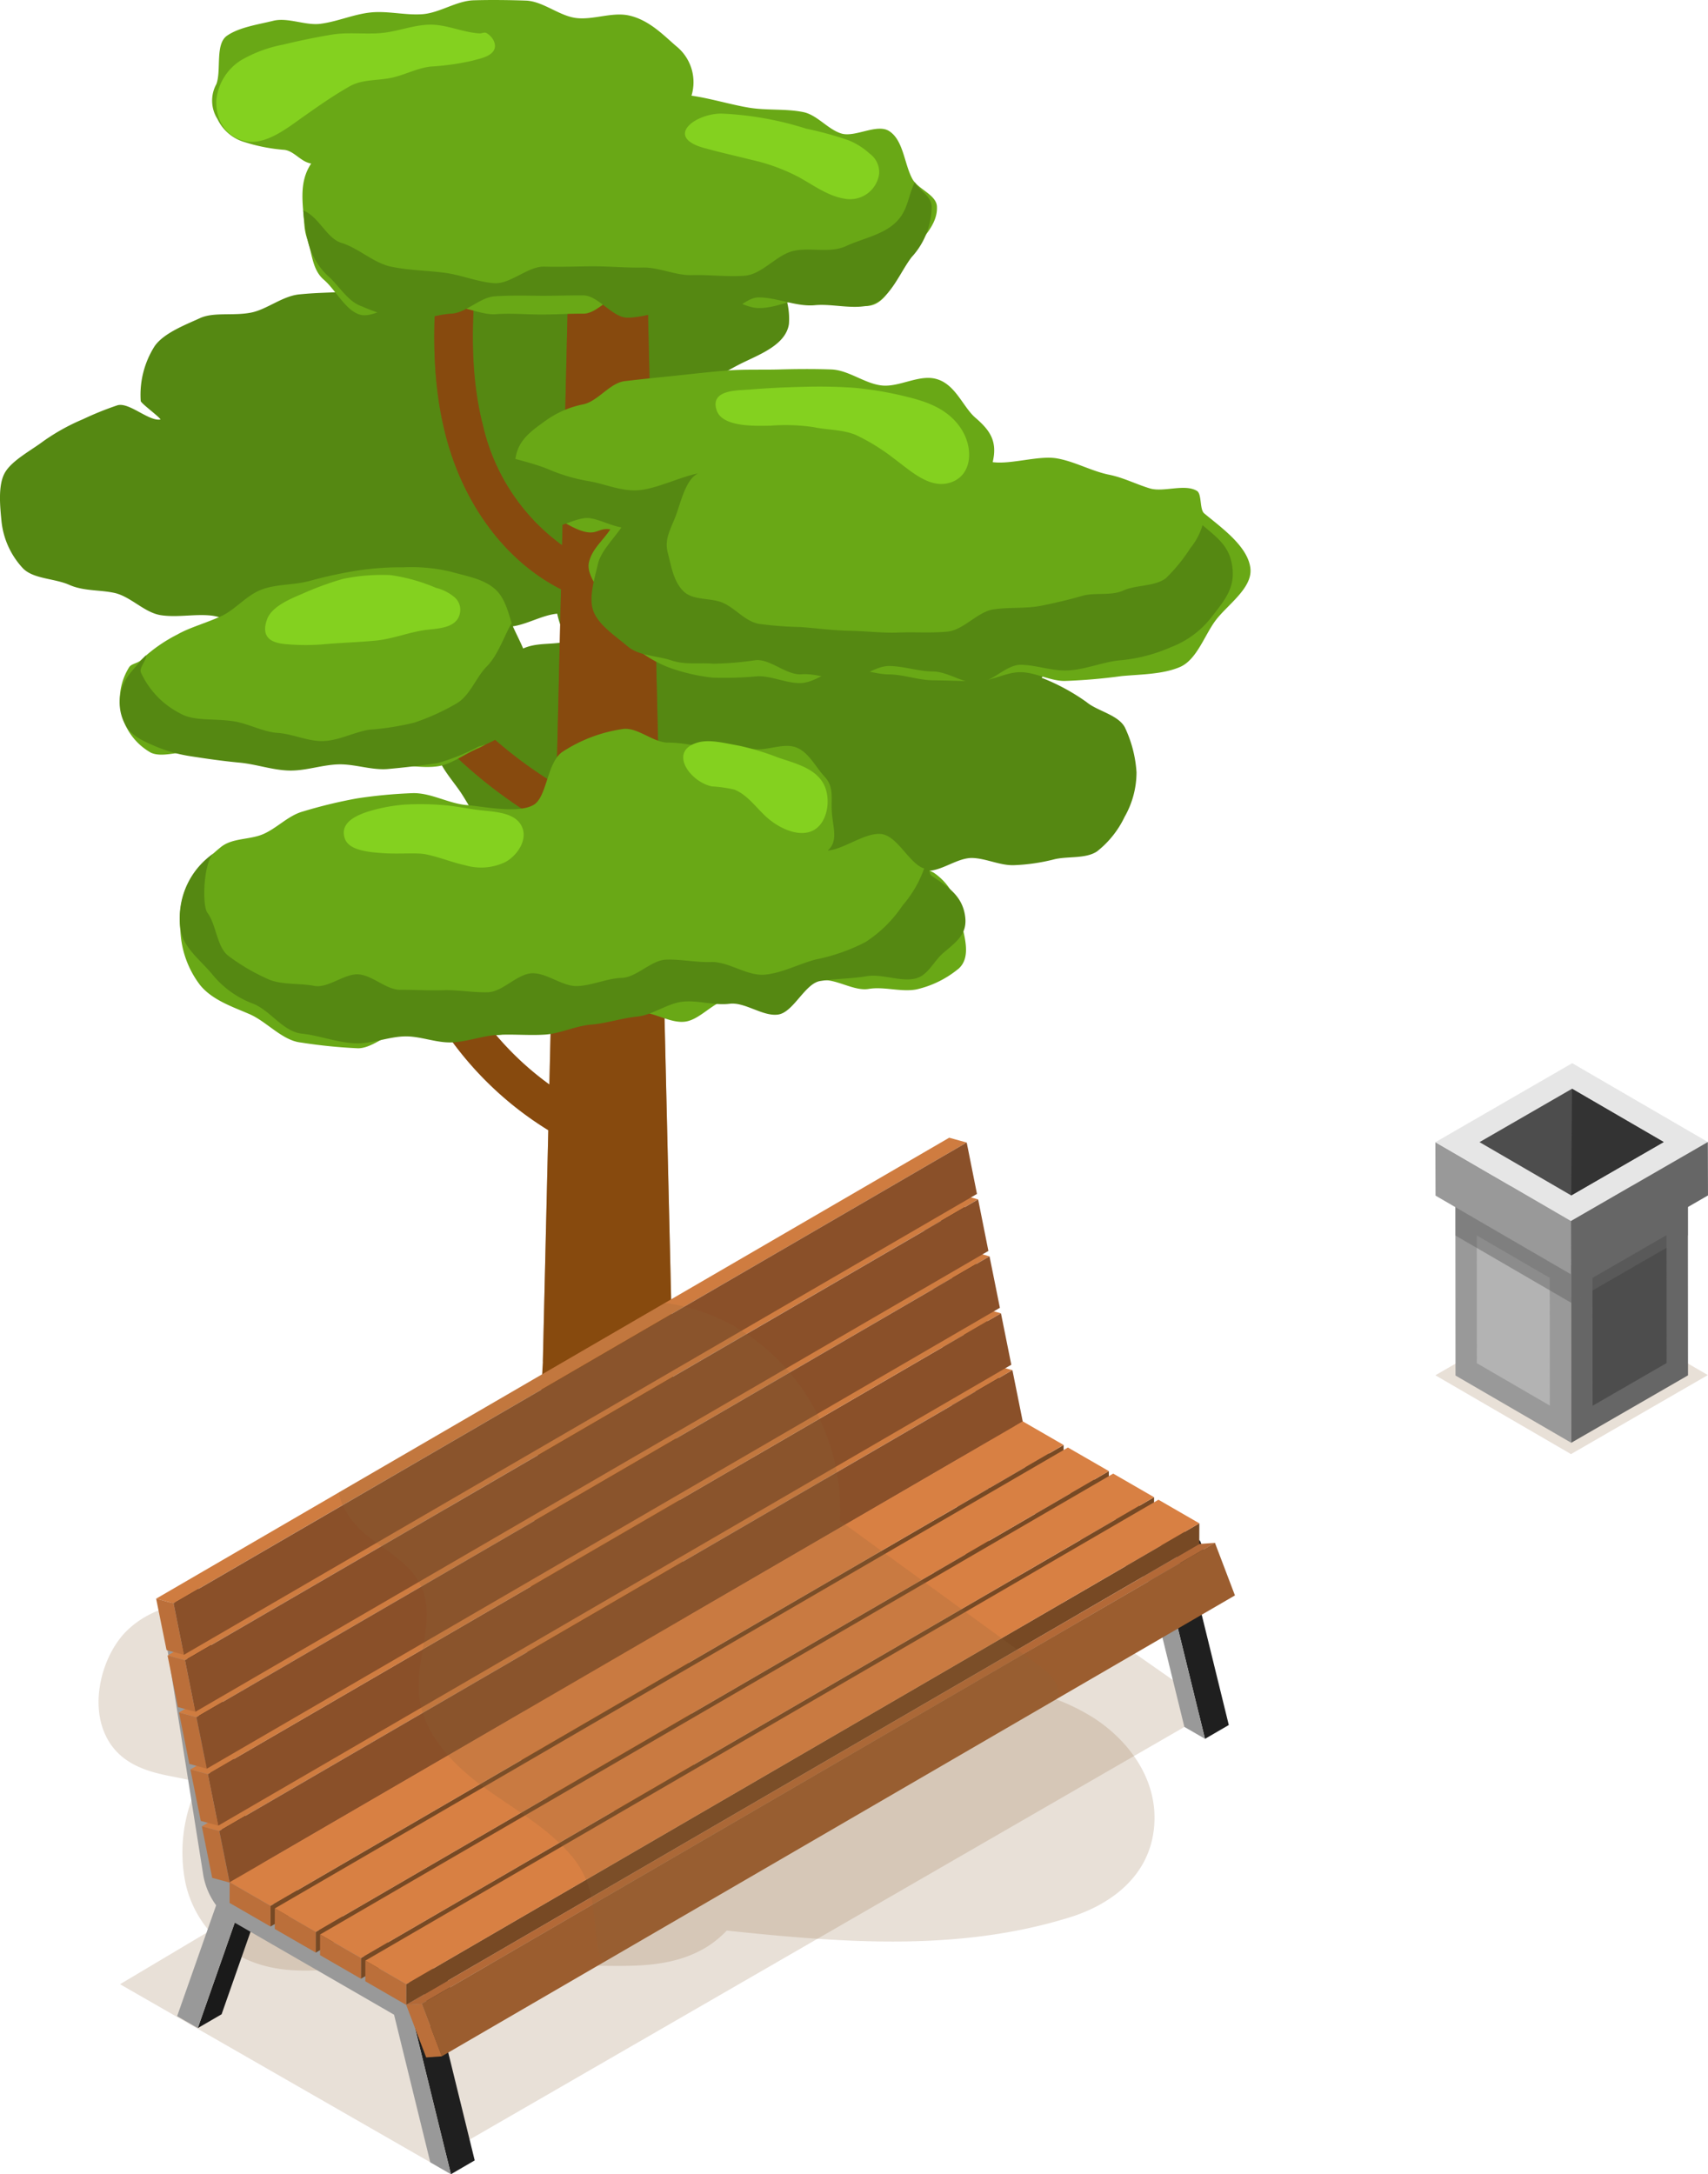 <svg id="Group_17377" data-name="Group 17377" xmlns="http://www.w3.org/2000/svg" xmlns:xlink="http://www.w3.org/1999/xlink" width="166.396" height="211.812" viewBox="0 0 166.396 211.812">
  <defs>
    <clipPath id="clip-path">
      <rect id="Rectangle_96" data-name="Rectangle 96" width="166.396" height="211.812" fill="none"/>
    </clipPath>
    <clipPath id="clip-path-3">
      <rect id="Rectangle_85" data-name="Rectangle 85" width="102.866" height="50.23" fill="none"/>
    </clipPath>
    <clipPath id="clip-path-4">
      <rect id="Rectangle_86" data-name="Rectangle 86" width="27.608" height="118.621" fill="none"/>
    </clipPath>
    <clipPath id="clip-path-5">
      <rect id="Rectangle_87" data-name="Rectangle 87" width="106.001" height="63.964" fill="none"/>
    </clipPath>
    <clipPath id="clip-path-6">
      <path id="Path_2984" data-name="Path 2984" d="M56.159,508.744l-2.317,1.347a.953.953,0,0,1,.433-.125l2.318-1.347a.956.956,0,0,0-.434.124" transform="translate(-53.842 -508.62)" fill="none"/>
    </clipPath>
    <clipPath id="clip-path-8">
      <path id="Path_2992" data-name="Path 2992" d="M137.163,640.563c.327.859.181,1.547-.236,1.79l2.318-1.347c.417-.243.562-.931.236-1.79Z" transform="translate(-136.927 -639.216)" fill="none"/>
    </clipPath>
    <clipPath id="clip-path-10">
      <path id="Path_3005" data-name="Path 3005" d="M297.524,369.392l-2.318,1.347a.953.953,0,0,1,.434-.124l2.318-1.347a.953.953,0,0,0-.434.124" transform="translate(-295.206 -369.268)" fill="none"/>
    </clipPath>
    <clipPath id="clip-path-12">
      <path id="Path_3013" data-name="Path 3013" d="M378.528,501.211c.327.86.181,1.547-.236,1.79l2.318-1.347c.418-.242.563-.93.236-1.79Z" transform="translate(-378.292 -499.864)" fill="none"/>
    </clipPath>
    <clipPath id="clip-path-14">
      <rect id="Rectangle_92" data-name="Rectangle 92" width="26.545" height="15.375" fill="none"/>
    </clipPath>
    <clipPath id="clip-path-15">
      <rect id="Rectangle_93" data-name="Rectangle 93" width="22.657" height="11.386" fill="none"/>
    </clipPath>
    <clipPath id="clip-path-16">
      <rect id="Rectangle_94" data-name="Rectangle 94" width="70.092" height="64.252" fill="none"/>
    </clipPath>
  </defs>
  <g id="Group_254" data-name="Group 254" clip-path="url(#clip-path)">
    <g id="Group_228" data-name="Group 228">
      <g id="Group_227" data-name="Group 227" clip-path="url(#clip-path)">
        <path id="Path_2955" data-name="Path 2955" d="M202.824,176.375a20.162,20.162,0,0,0-4.36-2.357c.928-1.112,2.688-2.534,2.786-3.8.095-1.218-.757-2.313-1.866-3.506-.986-1.06-2.042-2.413-3.436-2.807-1.329-.376-2.955.518-4.319.3a35.784,35.784,0,0,0-4.048-.673c-1.688-.08-3.284-.63-4.927-.27-.816-1.141-2.4-1.141-3.555-1.952s-1.644-2.907-2.942-3.429c-1.388-.558-3.321-.295-5.049-.683a37.533,37.533,0,0,0-4.891-.877c-1.671-.148-3.458-1.184-5.057-1.062a19.5,19.5,0,0,0-5.019,1.435,9.038,9.038,0,0,0-4.37,3.572c-.832,1.467-.737,3.685-.709,5.425a9.318,9.318,0,0,0,1.249,4.77c-1.474.376-2.811.1-4.188.637-1.416.548-2.361,2.184-3.645,2.922-1.16.667-2.613,1.193-3.424,2.258a8.244,8.244,0,0,0-1.607,3.88c-.2,1.836,1.236,3.329,2.3,4.842,1.03,1.471,1.819,3.464,3.434,4.249a18.666,18.666,0,0,0,5.374,1.539c1.795.261,3.74-.994,5.55-.916,1.486.064,2.971.166,4.457.229s2.937.954,4.423,1.018,3-.512,4.486-.448,2.975.057,4.462.12,2.956.5,4.442.569,2.9,1.794,4.387,1.858,3-.456,4.483-.393,3.034-1.311,4.52-1.248c1.338.058,2.655.74,3.994.7a18.686,18.686,0,0,0,3.949-.573c1.294-.317,3.053-.028,4.159-.771a9.448,9.448,0,0,0,2.686-3.366,8.771,8.771,0,0,0,1.158-4.341,11.969,11.969,0,0,0-1.14-4.384c-.666-1.226-2.692-1.579-3.742-2.465" transform="translate(-96.99 -107.992)" fill="#558812"/>
        <path id="Path_2956" data-name="Path 2956" d="M71.3,64.216c-1.388-.75-3.249-.714-4.72-1.277a38.363,38.363,0,0,0-4.593-1.252,39.129,39.129,0,0,0-4.672-.823c-1.565-.186-3.162-1.3-4.738-1.3a41.342,41.342,0,0,0-4.831.524c-1.245.155-2.711,1.5-4.4,1.924-1.472.367-2.7,1.416-4.078,2.066-1.49.7-3.694.455-4.584,1.583A5.164,5.164,0,0,0,33.3,69.874c-1.565.09-2.466.075-4.129.237s-3.161,1.472-4.715,1.777c-1.729.34-3.63-.079-4.977.54-1.412.648-3.521,1.45-4.411,2.724A8.832,8.832,0,0,0,13.71,80.5c.035.241,1.862,1.571,1.925,1.8-1.134.207-3.055-1.717-4.2-1.381a30.333,30.333,0,0,0-3.353,1.355,20.182,20.182,0,0,0-3.89,2.164c-1.175.882-2.968,1.822-3.68,2.985-.748,1.222-.5,3.435-.353,4.915a7.894,7.894,0,0,0,2.094,4.48c1.026,1.028,3.051.953,4.5,1.594,1.4.622,2.966.469,4.4.785,1.581.349,2.907,1.914,4.5,2.164s3.274-.127,4.88.036,3.145,1.346,4.759,1.433,3.276-1.241,4.893-1.217,3.213.3,4.83.268,3.251.652,4.866.583,3.157-1.414,4.769-1.512,3.348,1.654,4.958,1.539,3.158-1.159,4.766-1.281c1.333-.1,2.707-.083,4.027-.3s3.132.494,4.363-.043a12.269,12.269,0,0,0,3.374-2.928,8.846,8.846,0,0,0,2.176-3.973c.2-1.312-.773-2.949-1.333-4.153a10.177,10.177,0,0,0-2.391-3.33c-.367-.313-.2.343-.6.078.984-.719.724-2.207,1.146-3.367.519-1.426.951-2.929.337-4.331.623-.063.853.306,1.473.237,1.972-.22,3.656-1.483,5.443-2.345s4.17-1.791,4.469-3.752a6.788,6.788,0,0,0-1.722-5.06A16.271,16.271,0,0,0,71.3,64.216" transform="translate(0 -41.434)" fill="#558812"/>
        <g id="Group_220" data-name="Group 220" transform="translate(9.602 141.748)" opacity="0.2" style="mix-blend-mode: multiply;isolation: isolate">
          <g id="Group_219" data-name="Group 219">
            <g id="Group_218" data-name="Group 218" clip-path="url(#clip-path-3)">
              <path id="Path_2957" data-name="Path 2957" d="M128.206,491.145a19.521,19.521,0,0,0-5.454-2.28c.051-.26.121-.507.149-.782a9.339,9.339,0,0,0-3.882-8.482c-3.068-1.978-7.787-2.478-11.733-2.8.9-7.7-7.315-10.085-11.159-10.755a23.775,23.775,0,0,0-18.6,4.794c-.3.225-.594.47-.887.733a43.253,43.253,0,0,0-8.443-.81c-10.576,0-19.264,3.533-20.264,8.052-2.021.275-4.039.593-6.046.926-2.647.439-5.413.953-7.6,3.1s-3.527,6.482-2.236,9.759c1.229,3.121,4.1,3.934,6.619,4.417.871.167,1.773.358,2.69.556a15.093,15.093,0,0,0-1.34,9.862,10.794,10.794,0,0,0,5.778,7.336c4.955,2.331,10.5.433,15.626.489l19.459.212c3.34.036,6.79.043,9.859-1.806a9.955,9.955,0,0,0,2-1.629c11.17,1.17,22.486,2.1,33.407-1.286,3.647-1.129,7.88-3.8,8.245-9.018.341-4.869-2.99-8.637-6.183-10.59m-46.455-.884c-2.149-.538-4.3-1.038-6.467-1.457.046-.269.038-.511.062-.768a31.925,31.925,0,0,0,6.369-1.686l.459.066a9.818,9.818,0,0,0-.423,3.846" transform="translate(-31.546 -465.709)" fill="#8c6239"/>
            </g>
          </g>
        </g>
        <path id="Path_2958" data-name="Path 2958" d="M152.358,172.419,149.626,56.131a1.837,1.837,0,0,0-1.064-1.455,5.7,5.7,0,0,0-5.147,0,1.825,1.825,0,0,0-1.055,1.455c-.009,0-.822,34.59-.822,34.59a19.908,19.908,0,0,1-7.7-11.634c-1.524-5.9-1.028-12.335-.267-18.4l-3.728-.468c-.808,6.441-1.325,13.3.357,19.812,1.764,6.833,5.912,12.291,11.233,14.984l-.447,19.03a43.126,43.126,0,0,1-13.141-12.383l-3.1,2.123a47,47,0,0,0,16.14,14.571l-.585,24.9a29.284,29.284,0,0,1-11.088-16.024l-3.636.949a33.187,33.187,0,0,0,14.62,19.53l-.529,22.536-2.093,38.9c-.027,1.264.791,2.528,2.464,3.5a13.175,13.175,0,0,0,11.894,0c1.673-.973,2.492-2.237,2.455-3.5.009,0-2.033-36.73-2.033-36.73" transform="translate(-86.78 -37.607)" fill="#874a0e"/>
        <g id="Group_223" data-name="Group 223" transform="translate(37.97 16.455)" opacity="0.5" style="mix-blend-mode: multiply;isolation: isolate">
          <g id="Group_222" data-name="Group 222" transform="translate(0)">
            <g id="Group_221" data-name="Group 221" clip-path="url(#clip-path-4)">
              <path id="Path_2959" data-name="Path 2959" d="M148.561,54.675a5.7,5.7,0,0,0-5.147,0,1.824,1.824,0,0,0-1.055,1.455c-.009,0-.821,34.59-.821,34.59a19.907,19.907,0,0,1-7.7-11.634c-1.524-5.9-1.028-12.335-.267-18.4l-3.728-.468c-.808,6.441-1.325,13.3.357,19.812,1.764,6.833,5.912,12.291,11.233,14.984l-.447,19.03a43.129,43.129,0,0,1-13.141-12.383l-3.1,2.123a46.994,46.994,0,0,0,16.14,14.571l-.585,24.9a29.286,29.286,0,0,1-11.089-16.024l-3.636.948a33.185,33.185,0,0,0,14.62,19.53l-.53,22.536a19.918,19.918,0,0,0,12.687,2.176L149.625,56.13a1.837,1.837,0,0,0-1.064-1.455" transform="translate(-124.749 -54.061)" fill="#874a0e"/>
            </g>
          </g>
        </g>
        <path id="Path_2960" data-name="Path 2960" d="M133.412,256.679a9.848,9.848,0,0,1-4.055,1.974c-1.489.277-3.145-.3-4.638-.05s-3.233-1.062-4.73-.829-2.984.383-4.484.594-2.9,1.053-4.4,1.242-2.811,2.02-4.316,2.188-3.158-1.07-4.666-.925-3.02.14-4.529.263-3.033-.11-4.544-.009-2.919,1.887-4.432,1.966-3.088-1.249-4.6-1.192-3,.752-4.516.787-3.012,1.684-4.526,1.7a50.749,50.749,0,0,1-5.574-.562c-1.813-.19-3.328-2.039-5.006-2.765s-3.636-1.375-4.818-2.833a9.366,9.366,0,0,1-1.915-5.306,8.194,8.194,0,0,1,.683-4.455,14.363,14.363,0,0,1,3.193-3.629c1.154-.985,2.877-.727,4.236-1.337s2.409-1.8,3.849-2.191a47.018,47.018,0,0,1,5.247-1.267,47.507,47.507,0,0,1,5.382-.51c1.808-.061,3.517,1.019,5.322,1.163,1.616.132,4.918.846,6.459,0,1.372-.733,1.322-4.288,2.937-5.246a14.472,14.472,0,0,1,5.891-2.179c1.409-.113,2.887,1.337,4.3,1.335s2.748.356,4.157.463,2.785-.051,4.182.162c1.31.2,2.9-.625,4.142-.156s1.876,1.892,2.81,2.892c.909.982.578,2.1.676,3.461.1,1.429.645,2.807-.412,3.7,1.545-.121,3.552-1.708,5.116-1.625,1.593.084,2.674,2.634,4.1,3.3a6.359,6.359,0,0,1,1.112.474,5.78,5.78,0,0,1,2.5,4.038c.394,1.893,1.308,4.164-.128,5.368" transform="translate(-40.086 -162.264)" fill="#69a816"/>
        <path id="Path_2961" data-name="Path 2961" d="M132.044,282.65c-1.071.9-1.527,2.3-2.88,2.568-1.489.277-3.159-.5-4.651-.249s-3.013.234-4.51.467-2.609,3.057-4.108,3.268-3.228-1.241-4.731-1.051-3.083-.369-4.588-.2-2.9,1.3-4.408,1.449-2.983.66-4.493.783-2.981.87-4.492.971-3.049-.054-4.561.025-3.015.679-4.528.736-3.061-.621-4.575-.586-3.029.662-4.543.675c-1.806.019-3.68-.754-5.479-.942s-2.99-2.161-4.668-2.887a9.326,9.326,0,0,1-4.019-2.841c-1.179-1.455-3.044-2.752-3.157-4.666a7.627,7.627,0,0,1,3.324-7.224c-1.053.68-1.238,5.118-.674,5.851.855,1.119.908,3.35,2.05,4.2a19.7,19.7,0,0,0,3.985,2.312c1.289.517,3,.333,4.356.6s2.937-1.214,4.322-1.12,2.7,1.516,4.084,1.505,2.785.083,4.156.037c1.453-.05,2.918.246,4.371.2s2.847-1.8,4.3-1.848,2.955,1.3,4.409,1.246,2.885-.749,4.339-.8,2.853-1.725,4.308-1.775,2.925.282,4.381.232c1.709-.056,3.514,1.387,5.23,1.231s3.332-1.056,4.985-1.482a18.3,18.3,0,0,0,4.818-1.687,12.5,12.5,0,0,0,3.62-3.566,11.267,11.267,0,0,0,2.381-4.5c.394.188.065,1.337.44,1.6,1.474.989,2.846,1.83,3.221,3.628.394,1.893-.579,2.638-2.015,3.843" transform="translate(-40.09 -189.867)" fill="#558812"/>
        <path id="Path_2962" data-name="Path 2962" d="M221.475,241.639a12.925,12.925,0,0,1,2.185.311c1.385.545,2.253,1.973,3.408,2.911s2.959,1.75,4.28,1.066c1.469-.761,1.791-3.249.933-4.664s-2.713-1.883-4.282-2.408a26.349,26.349,0,0,0-3.826-1.171c-1.408-.25-2.893-.649-4.048-.327-2.967.827-.773,3.852,1.35,4.282" transform="translate(-152.122 -165.029)" fill="#84d11f"/>
        <path id="Path_2963" data-name="Path 2963" d="M115.931,257.42a26.109,26.109,0,0,1,3.687.039c1.229.078,2.437.36,3.661.5,1.529.17,3.5.225,4.119,1.632.549,1.241-.408,2.734-1.588,3.405a5.431,5.431,0,0,1-3.88.348c-1.327-.283-2.594-.824-3.926-1.087-.882-.174-2.587,0-4.16-.109-1.673-.113-3.4-.338-3.735-1.5-.4-1.379.873-2.077,2.219-2.528a16.5,16.5,0,0,1,3.6-.7" transform="translate(-76.543 -179.034)" fill="#84d11f"/>
        <path id="Path_2964" data-name="Path 2964" d="M76.187,196.49a6.624,6.624,0,0,1-2.949,2.7c-1.289.51-2.583,1.555-3.95,1.767-1.593.244-3.3-.209-4.9-.063s-3.237-.467-4.847-.419-3.2.691-4.811.641-3.173-.615-4.778-.764-3.154-.46-4.746-.708c-1.209-.192-2.76.5-3.89,0a5.93,5.93,0,0,1-2.114-8.359c.226-.319.835-.37,1.116-.652a15,15,0,0,1,3.581-2.519c1.161-.666,2.7-1.073,4.28-1.79,1.335-.605,2.441-2.041,3.967-2.6,1.433-.523,3.123-.41,4.64-.825a42.9,42.9,0,0,1,4.532-.989,28.247,28.247,0,0,1,4.606-.334A16.768,16.768,0,0,1,70.5,182c1.551.445,3.254.7,4.385,1.749,1.068.988,1.332,2.678,1.886,4.312a12.613,12.613,0,0,1,.345,3.169c.188,1.954.2,3.667-.927,5.264" transform="translate(-26.603 -126.311)" fill="#69a816"/>
        <path id="Path_2965" data-name="Path 2965" d="M76.746,209.281a7.18,7.18,0,0,1-3.532,2.195,19.817,19.817,0,0,1-3.946,1.59c-1.593.244-3.218.431-4.821.577s-3.259-.5-4.868-.449-3.218.652-4.828.6-3.189-.622-4.794-.771-3.183-.377-4.775-.625a14.3,14.3,0,0,1-3.537-1.018c-1.188-.525-2.3-1-2.863-2.159a4.484,4.484,0,0,1,.489-4.854c.226-.319,1.285-1.5,1.567-1.786.188.282-.674,1.211-.486,1.643a8.358,8.358,0,0,0,3.757,3.967c1.382.827,3.21.5,5.249.8,1.462.215,2.842,1.035,4.323,1.137s2.992.848,4.468.794,2.946-.844,4.4-1.1a26.439,26.439,0,0,0,4.457-.7,22.182,22.182,0,0,0,4.178-1.907c1.271-.8,1.841-2.535,2.891-3.587s1.655-2.9,2.394-4.189c.357.958,1.521,2.92,1.634,4.123a8.74,8.74,0,0,1-1.358,5.729" transform="translate(-26.63 -138.729)" fill="#558812"/>
        <path id="Path_2966" data-name="Path 2966" d="M101.493,185.278a4.457,4.457,0,0,1,1.734.849,1.6,1.6,0,0,1,.611,1.6c-.245,1.3-1.652,1.484-2.969,1.609-1.77.167-3.485.917-5.255,1.084s-3.552.212-5.322.379a21.342,21.342,0,0,1-3.575-.052c-1.28-.135-2.289-.661-1.677-2.384.4-1.125,1.866-1.858,3.379-2.477a29.292,29.292,0,0,1,4.036-1.483,18.763,18.763,0,0,1,4.615-.366,17.248,17.248,0,0,1,4.422,1.238" transform="translate(-59.029 -128.011)" fill="#84d11f"/>
        <path id="Path_2967" data-name="Path 2967" d="M138.522,20.079c.134,1.851-1.584,3.3-2.72,4.779-1.1,1.431-1.692,4.075-3.356,4.787-1.691.718-4.055-.98-5.888-.805-1.812.173-3.573,1.179-5.394,1.17-1.424-.011-2.839-1.224-4.263-1.236s-2.85.306-4.274.3-2.842-.61-4.265-.621-2.862,2.119-4.284,2.107-2.845.091-4.265.08-2.8-.138-4.256-.034c-1.429.1-2.934-.778-4.37-.709a32.592,32.592,0,0,1-4.241-.375c-1.437-.117-3.324,1.569-4.7,1.11s-2.326-2.42-3.439-3.371c-1.131-.967-1.133-2.477-1.6-3.888a5.375,5.375,0,0,1-.31-1.506c-.15-2.085-.553-4.114.668-5.937-1-.151-1.635-1.2-2.593-1.329a16.96,16.96,0,0,1-3.895-.757,4.219,4.219,0,0,1-2.64-2.243,3.338,3.338,0,0,1-.109-3.408c.5-1.344-.142-3.889,1.029-4.71,1.211-.842,3.083-1.1,4.515-1.458,1.411-.35,3.1.466,4.54.3,1.661-.2,3.268-.935,4.938-1.11s3.394.292,5.065.166S91.724.077,93.4.028,96.8,0,98.473.057s3.253,1.5,4.917,1.7,3.487-.607,5.13-.249c1.968.436,3.365,1.921,4.594,2.979a4.5,4.5,0,0,1,1.5,4.834c1.757.244,3.819.869,5.566,1.163s3.577.086,5.315.434c1.366.271,2.391,1.684,3.719,2.088s3.425-.975,4.623-.258c1.446.883,1.5,3.285,2.324,4.732.564.958,2.269,1.492,2.363,2.6" transform="translate(-47.248 0)" fill="#69a816"/>
        <path id="Path_2968" data-name="Path 2968" d="M158.274,60.681a7.374,7.374,0,0,1-1.951,4.937c-1.1,1.431-1.98,3.805-3.644,4.517-1.691.718-3.939-.014-5.772.161-1.812.173-3.652-.748-5.473-.758-1.424-.011-2.863,2.069-4.287,2.058s-2.843-.647-4.266-.659-2.852.584-4.274.573-2.828-2.159-4.25-2.17-2.842.049-4.263.037-2.941-.048-4.4.055c-1.429.1-2.779,1.621-4.215,1.689s-2.986.732-4.407.616a19.567,19.567,0,0,1-4.3-1.325c-1.388-.457-2.236-2.05-3.348-3a6.785,6.785,0,0,1-1.946-3.481,18.852,18.852,0,0,1-.426-2.87c1.54.62,2.293,2.733,3.72,3.165,1.669.506,3.135,1.959,4.835,2.316s3.534.373,5.256.6c1.588.211,3.179.888,4.776,1.009s3.307-1.663,4.908-1.613,3.177-.028,4.778-.03,3.188.155,4.789.119,3.223.791,4.822.738c1.694-.05,3.443.191,5.142.057s3.113-2.068,4.769-2.423,3.527.257,5.083-.461c1.532-.71,3.546-1.084,4.8-2.261s1.181-2.444,1.9-3.965c.564.958,1.556,1.26,1.65,2.368" transform="translate(-67.512 -40.564)" fill="#558812"/>
        <path id="Path_2969" data-name="Path 2969" d="M69.275,15.091a5.191,5.191,0,0,1,2.356-3.715A12.9,12.9,0,0,1,75.8,9.828c1.556-.381,3.131-.705,4.711-.967s3.216-.013,4.811-.155,3.16-.8,4.762-.816,3.172.748,4.771.849c.323.021.5-.17.775,0,.6.378,1.029,1.176.6,1.749s-1.347.717-2.032.914a24.431,24.431,0,0,1-4.055.57c-1.367.152-2.635.875-3.961,1.122-1.352.252-2.756.133-3.96.816-1.638.93-3.175,2.019-4.712,3.107-1.283.908-3.228,2.428-5.025,2.28-1.828-.151-3.383-1.669-3.22-4.208" transform="translate(-48.181 -5.488)" fill="#84d11f"/>
        <path id="Path_2970" data-name="Path 2970" d="M222.7,36.341a31.609,31.609,0,0,1,8.34,1.471A33.933,33.933,0,0,1,235.1,38.92a6.692,6.692,0,0,1,2.118,1.318,2.228,2.228,0,0,1,.932,2,2.861,2.861,0,0,1-3.41,2.389c-1.611-.267-3-1.318-4.429-2.1a18.509,18.509,0,0,0-4.534-1.663c-1.559-.392-3.136-.737-4.723-1.182-3.754-1.053-.939-3.282,1.644-3.338" transform="translate(-152.505 -25.279)" fill="#84d11f"/>
        <path id="Path_2971" data-name="Path 2971" d="M236.547,137.63c.133,1.857-2.231,3.453-3.36,4.927-1.1,1.433-1.852,3.873-3.511,4.587-1.69.727-3.866.71-5.7.885a54.33,54.33,0,0,1-5.563.474c-1.424-.012-2.84-.845-4.263-.856s-2.853.9-4.275.886-2.844-.082-4.266-.094-2.84-.564-4.263-.575-2.842-.623-4.266-.634-2.771,1.363-4.224,1.469c-1.428.1-2.942-.719-4.376-.65a34.42,34.42,0,0,1-4.346.128,18.262,18.262,0,0,1-4.255-.992,11.874,11.874,0,0,1-3.766-2.353,7.927,7.927,0,0,1-2.283-3.649c-.438-1.324-2.026-2.9-1.732-4.221.286-1.284,1.307-2.075,2.085-3.224-1.014-.169-1.238.41-2.2.278-1.34-.183-2.658-1.308-3.936-1.792-1.34-.507-1.576-1.8-2.268-3.047-.507-.921-.981-1.372-.831-2.386.282-1.8,1.545-2.652,3.067-3.741a9.409,9.409,0,0,1,3.592-1.508c1.411-.345,2.551-2.081,3.986-2.248,1.661-.2,3.336-.363,5.007-.538s3.346-.372,5.018-.5,3.373-.053,5.046-.1,3.372-.057,5.044,0,3.229,1.363,4.894,1.558,3.544-1.029,5.188-.668c1.979.427,2.718,2.74,3.944,3.8,1.417,1.222,2.189,2.274,1.7,4.338,1.759.245,4.474-.663,6.226-.369s3.388,1.249,5.134,1.6c1.357.272,2.625.928,3.952,1.329s3.4-.481,4.587.245c.489.3.247,1.787.7,2.182,1.71,1.428,4.348,3.267,4.517,5.465" transform="translate(-114.724 -82.164)" fill="#69a816"/>
        <path id="Path_2972" data-name="Path 2972" d="M231.117,156.612c.133,1.857-.9,3.014-2.03,4.487a9.036,9.036,0,0,1-3.945,2.947,15.745,15.745,0,0,1-5.011,1.3c-1.817.173-3.586,1.009-5.407.99-1.424-.011-2.843-.544-4.266-.555s-2.86,1.787-4.282,1.775-2.836-1.111-4.258-1.122-2.841-.524-4.264-.536-2.857,1.361-4.281,1.35-2.824-.65-4.277-.544c-1.428.1-2.956-1.45-4.39-1.381a32.011,32.011,0,0,1-4.16.351c-1.436-.116-2.762.134-4.133-.326-1.388-.466-3.133-.418-4.248-1.372-1.133-.969-2.88-2.09-3.354-3.5-.438-1.324.161-3.148.455-4.469.286-1.284,1.524-2.462,2.3-3.611-1.014-.169-2.132-.771-3.09-.9-1.339-.183-3.323,1.328-4.6.844-1.34-.507-1.644-2.757-2.336-4.007-.507-.92-2.07-2.1-1.92-3.116.109.21,3.16.792,4.948,1.563a16.845,16.845,0,0,0,3.716,1.092c1.735.283,3.319,1.069,5.071.891s3.982-1.3,5.694-1.631c-1.252.569-1.724,2.969-2.228,4.248-.495,1.255-1.085,2.2-.731,3.507.35,1.325.536,2.718,1.493,3.7s2.68.615,3.911,1.174,2.122,1.782,3.469,2.031a35.494,35.494,0,0,0,4.047.31c1.589.113,3.157.337,4.748.363s3.181.233,4.771.173,3.2.061,4.786-.086,2.941-1.938,4.516-2.172,3.158-.048,4.718-.368c1.316-.274,2.57-.556,3.869-.936s2.831.023,4.054-.535,3.039-.375,4.128-1.186a16.241,16.241,0,0,0,2.4-2.948,6.327,6.327,0,0,0,1.181-2.227c1.71,1.428,2.772,2.231,2.941,4.429" transform="translate(-111.029 -101.017)" fill="#558812"/>
        <path id="Path_2973" data-name="Path 2973" d="M247.612,124.73c2.159.511,4.107,1.251,5.333,3.1s1.135,4.512-.959,5.244c-2.027.708-3.838-1.033-5.562-2.312a20.091,20.091,0,0,0-3.647-2.267c-1.289-.577-2.824-.5-4.206-.8a18.951,18.951,0,0,0-4.163-.138c-1.356.013-4.713.2-5.267-1.508-.653-2.019,2.014-1.911,3.191-2.009,1.709-.142,3.41-.224,5.131-.263a48.686,48.686,0,0,1,5.121.094,33.729,33.729,0,0,1,5.029.856" transform="translate(-159.327 -86.088)" fill="#84d11f"/>
        <g id="Group_226" data-name="Group 226" transform="translate(11.694 146.688)" opacity="0.2" style="mix-blend-mode: multiply;isolation: isolate">
          <g id="Group_225" data-name="Group 225">
            <g id="Group_224" data-name="Group 224" clip-path="url(#clip-path-5)">
              <path id="Path_2974" data-name="Path 2974" d="M142.111,503.488,68.646,545.9,38.42,528.552l78.322-46.614,27.68,19.384Z" transform="translate(-38.42 -481.939)" fill="#8c6239"/>
            </g>
          </g>
        </g>
        <path id="Path_2975" data-name="Path 2975" d="M63.311,622.589l2.318-1.347,3.6-10.264-2.318,1.347Z" transform="translate(-44.041 -425.014)" fill="#1a1a1a"/>
        <path id="Path_2976" data-name="Path 2976" d="M74.756,595.629l2.318-1.347-1.69-2.442-2.318,1.347Z" transform="translate(-50.827 -411.702)" fill="#282828"/>
        <path id="Path_2977" data-name="Path 2977" d="M136.264,659.961l2.318-1.347-3.528-14.378-2.318,1.347Z" transform="translate(-92.335 -448.15)" fill="#1f1f1f"/>
      </g>
    </g>
    <g id="Group_230" data-name="Group 230" transform="translate(16.388 154.809)">
      <g id="Group_229" data-name="Group 229" transform="translate(0)" clip-path="url(#clip-path-6)">
        <path id="Path_2978" data-name="Path 2978" d="M55.238,509.968l2.318-1.347c-.012,0-2.33,1.347-2.33,1.347Z" transform="translate(-54.805 -508.621)" fill="#252525"/>
        <path id="Path_2979" data-name="Path 2979" d="M54.965,509.969l2.318-1.347c-.039,0-.077.007-.114.013l-2.318,1.347a1.076,1.076,0,0,1,.114-.013" transform="translate(-54.544 -508.621)" fill="#242424"/>
        <path id="Path_2980" data-name="Path 2980" d="M54.611,510.013l2.317-1.347a1.067,1.067,0,0,0-.1.024l-2.318,1.347a.963.963,0,0,1,.105-.024" transform="translate(-54.304 -508.652)" fill="#232323"/>
        <path id="Path_2981" data-name="Path 2981" d="M54.281,510.093l2.318-1.347a.954.954,0,0,0-.1.035l-2.318,1.347a.877.877,0,0,1,.1-.035" transform="translate(-54.079 -508.708)" fill="#222"/>
        <path id="Path_2982" data-name="Path 2982" d="M53.968,510.207l2.318-1.347a.89.89,0,0,0-.094.046l-2.318,1.347a.86.86,0,0,1,.094-.046" transform="translate(-53.864 -508.787)" fill="#212121"/>
        <path id="Path_2983" data-name="Path 2983" d="M53.851,510.358l2.318-1.347-2.328,1.353Z" transform="translate(-53.841 -508.892)" fill="#202020"/>
      </g>
    </g>
    <g id="Group_232" data-name="Group 232">
      <g id="Group_231" data-name="Group 231" clip-path="url(#clip-path)">
        <path id="Path_2985" data-name="Path 2985" d="M55.6,509.9l2.318-1.347-.33.019-2.318,1.347Z" transform="translate(-38.445 -353.767)" fill="#262626"/>
        <path id="Path_2986" data-name="Path 2986" d="M61.437,535.253l2.318-1.347-5.088-25.349L56.349,509.9Z" transform="translate(-39.198 -353.767)" fill="#1e1e1e"/>
      </g>
    </g>
    <g id="Group_234" data-name="Group 234" transform="translate(41.677 194.558)">
      <g id="Group_233" data-name="Group 233" transform="translate(0)" clip-path="url(#clip-path-8)">
        <path id="Path_2987" data-name="Path 2987" d="M136.927,643.791l2.318-1.347a1.115,1.115,0,0,0,.4-1.161l-2.318,1.346a1.114,1.114,0,0,1-.4,1.161" transform="translate(-136.927 -640.655)" fill="#1b1b1b"/>
        <path id="Path_2988" data-name="Path 2988" d="M138.159,642.182l2.318-1.347c-.008-.064-.019-.129-.033-.2l-2.318,1.347c.014.067.025.132.033.2" transform="translate(-137.761 -640.206)" fill="#1c1c1c"/>
        <path id="Path_2989" data-name="Path 2989" d="M138.037,641.622l2.318-1.347c-.011-.052-.024-.105-.039-.159L138,641.463c.015.054.028.107.039.159" transform="translate(-137.672 -639.842)" fill="#1d1d1d"/>
        <path id="Path_2990" data-name="Path 2990" d="M137.9,641.129l2.318-1.347q-.02-.072-.044-.146l-2.318,1.347c.016.049.031.1.044.146" transform="translate(-137.57 -639.508)" fill="#1e1e1e"/>
        <path id="Path_2991" data-name="Path 2991" d="M137.748,640.691l2.318-1.347c-.014-.042-.029-.085-.045-.127l-2.318,1.347q.025.065.046.128" transform="translate(-137.466 -639.216)" fill="#1f1f1f"/>
      </g>
    </g>
    <g id="Group_236" data-name="Group 236">
      <g id="Group_235" data-name="Group 235" clip-path="url(#clip-path)">
        <path id="Path_2993" data-name="Path 2993" d="M135.921,635.889l2.318-1.347-.779-2.045-2.318,1.347Z" transform="translate(-94.008 -439.983)" fill="#222"/>
        <path id="Path_2994" data-name="Path 2994" d="M53.35,512.983l-.33.019c-.729.038-1.11.769-.944,1.8l3.933,24.755a6.963,6.963,0,0,0,1.247,2.9l-3.8,10.8,2.009,1.16,3.6-10.265,15.524,8.963L78.119,567.5l2.009,1.16L76.6,554.279l.28.162c1.071.618,1.754-.317,1.232-1.69l-.779-2.045-17.2-9.933-1.69-2.442Z" transform="translate(-36.199 -356.846)" fill="#999"/>
        <path id="Path_2995" data-name="Path 2995" d="M95.822,611.143,98.14,609.8l-17.2-9.933-2.318,1.347Z" transform="translate(-54.689 -417.282)" fill="#2c2c2c"/>
        <path id="Path_2996" data-name="Path 2996" d="M304.676,483.237l2.318-1.347,3.6-10.265-2.318,1.347Z" transform="translate(-211.942 -328.077)" fill="#1a1a1a"/>
        <path id="Path_2997" data-name="Path 2997" d="M316.12,456.277l2.318-1.347-1.69-2.442-2.318,1.347Z" transform="translate(-218.727 -314.764)" fill="#282828"/>
        <path id="Path_2998" data-name="Path 2998" d="M377.629,520.609l2.318-1.347-3.528-14.378-2.318,1.347Z" transform="translate(-260.236 -351.212)" fill="#1f1f1f"/>
      </g>
    </g>
    <g id="Group_238" data-name="Group 238" transform="translate(89.852 112.394)">
      <g id="Group_237" data-name="Group 237" transform="translate(0)" clip-path="url(#clip-path-10)">
        <path id="Path_2999" data-name="Path 2999" d="M296.6,370.615l2.318-1.347c-.012,0-2.33,1.348-2.33,1.348Z" transform="translate(-296.17 -369.268)" fill="#252525"/>
        <path id="Path_3000" data-name="Path 3000" d="M296.33,370.617l2.318-1.347a1.136,1.136,0,0,0-.114.013l-2.318,1.347a1.066,1.066,0,0,1,.114-.013" transform="translate(-295.909 -369.269)" fill="#242424"/>
        <path id="Path_3001" data-name="Path 3001" d="M295.976,370.661l2.318-1.347c-.036.006-.071.015-.105.024l-2.318,1.347a.956.956,0,0,1,.105-.024" transform="translate(-295.669 -369.3)" fill="#232323"/>
        <path id="Path_3002" data-name="Path 3002" d="M295.646,370.741l2.318-1.347a.929.929,0,0,0-.1.035l-2.318,1.347a.9.9,0,0,1,.1-.035" transform="translate(-295.443 -369.356)" fill="#222"/>
        <path id="Path_3003" data-name="Path 3003" d="M295.333,370.855l2.318-1.347a.882.882,0,0,0-.094.046l-2.318,1.347a.933.933,0,0,1,.094-.046" transform="translate(-295.229 -369.435)" fill="#212121"/>
        <path id="Path_3004" data-name="Path 3004" d="M295.216,371.005l2.318-1.347-2.328,1.353Z" transform="translate(-295.206 -369.539)" fill="#202020"/>
      </g>
    </g>
    <g id="Group_240" data-name="Group 240">
      <g id="Group_239" data-name="Group 239" clip-path="url(#clip-path)">
        <path id="Path_3006" data-name="Path 3006" d="M296.961,370.552l2.318-1.347-.33.019-2.318,1.347Z" transform="translate(-206.345 -256.83)" fill="#262626"/>
        <path id="Path_3007" data-name="Path 3007" d="M302.8,395.9l2.318-1.347-5.088-25.349-2.318,1.347Z" transform="translate(-207.098 -256.83)" fill="#1e1e1e"/>
      </g>
    </g>
    <g id="Group_242" data-name="Group 242" transform="translate(115.141 152.144)">
      <g id="Group_241" data-name="Group 241" clip-path="url(#clip-path-12)">
        <path id="Path_3008" data-name="Path 3008" d="M378.292,504.439l2.318-1.347a1.114,1.114,0,0,0,.4-1.161l-2.318,1.347a1.115,1.115,0,0,1-.4,1.161" transform="translate(-378.292 -501.302)" fill="#1b1b1b"/>
        <path id="Path_3009" data-name="Path 3009" d="M379.525,502.83l2.318-1.347c-.008-.064-.019-.129-.034-.2l-2.318,1.347c.014.067.025.132.033.2" transform="translate(-379.127 -500.854)" fill="#1c1c1c"/>
        <path id="Path_3010" data-name="Path 3010" d="M379.4,502.27l2.318-1.347c-.011-.052-.024-.105-.039-.159l-2.318,1.347c.015.054.028.107.039.159" transform="translate(-379.037 -500.49)" fill="#1d1d1d"/>
        <path id="Path_3011" data-name="Path 3011" d="M379.261,501.776l2.318-1.347c-.013-.048-.028-.1-.045-.146l-2.318,1.347c.016.049.031.1.044.146" transform="translate(-378.935 -500.155)" fill="#1e1e1e"/>
        <path id="Path_3012" data-name="Path 3012" d="M379.113,501.339l2.318-1.347c-.014-.042-.029-.085-.045-.128l-2.318,1.347q.025.065.046.128" transform="translate(-378.831 -499.864)" fill="#1f1f1f"/>
      </g>
    </g>
    <g id="Group_253" data-name="Group 253">
      <g id="Group_252" data-name="Group 252" clip-path="url(#clip-path)">
        <path id="Path_3014" data-name="Path 3014" d="M377.286,496.537l2.318-1.347-.779-2.045-2.318,1.347Z" transform="translate(-261.909 -343.046)" fill="#222"/>
        <path id="Path_3015" data-name="Path 3015" d="M294.715,373.631l-.33.019c-.729.038-1.11.769-.944,1.8l3.933,24.755a6.963,6.963,0,0,0,1.247,2.9l-3.8,10.8,2.009,1.16,3.6-10.264,15.524,8.963,3.528,14.378,2.009,1.16-3.528-14.378.28.162c1.071.618,1.754-.317,1.232-1.69l-.78-2.045-17.2-9.933-1.69-2.442Z" transform="translate(-204.099 -259.909)" fill="#999"/>
        <path id="Path_3016" data-name="Path 3016" d="M337.187,471.79l2.318-1.347-17.2-9.933-2.318,1.347Z" transform="translate(-222.589 -320.345)" fill="#2c2c2c"/>
        <path id="Path_3017" data-name="Path 3017" d="M66.312,482.382l77.265-44.9-1.7-.463-77.265,44.9Z" transform="translate(-44.949 -304.003)" fill="#cf7c40"/>
        <path id="Path_3018" data-name="Path 3018" d="M66.312,585l-1.7-.463,1.009,5.022,1.7.463Z" transform="translate(-44.949 -406.623)" fill="#bb6f3a"/>
        <path id="Path_3019" data-name="Path 3019" d="M71.2,488.462l77.265-44.9-1.009-5.022-77.265,44.9Z" transform="translate(-48.824 -305.061)" fill="#8a5029"/>
        <path id="Path_3020" data-name="Path 3020" d="M67.539,470.251l77.265-44.9-1.009-5.014-77.265,44.9Z" transform="translate(-46.28 -292.398)" fill="#8a5029"/>
        <path id="Path_3021" data-name="Path 3021" d="M62.655,464.179l77.265-44.9-1.7-.463-77.265,44.9Z" transform="translate(-42.405 -291.34)" fill="#cf7c40"/>
        <path id="Path_3022" data-name="Path 3022" d="M62.655,566.8l-1.7-.463,1.009,5.014,1.7.463Z" transform="translate(-42.405 -393.96)" fill="#bb6f3a"/>
        <path id="Path_3023" data-name="Path 3023" d="M59,548.569l-1.7-.463,1.009,5.014,1.7.463Z" transform="translate(-39.862 -381.279)" fill="#bb6f3a"/>
        <path id="Path_3024" data-name="Path 3024" d="M59,445.949l77.265-44.9-1.7-.463L57.3,445.486Z" transform="translate(-39.862 -278.659)" fill="#cf7c40"/>
        <path id="Path_3025" data-name="Path 3025" d="M63.882,452.021l77.265-44.9-1.009-5.013-77.265,44.9Z" transform="translate(-43.736 -279.717)" fill="#8a5029"/>
        <path id="Path_3026" data-name="Path 3026" d="M55.342,427.719l77.265-44.9-1.7-.463-77.265,44.9Z" transform="translate(-37.318 -265.977)" fill="#cf7c40"/>
        <path id="Path_3027" data-name="Path 3027" d="M60.219,433.8l77.265-44.9-1-5.018-77.265,44.9Z" transform="translate(-41.193 -267.036)" fill="#8a5029"/>
        <path id="Path_3028" data-name="Path 3028" d="M55.342,530.339l-1.7-.463,1.009,5.022,1.688.459Z" transform="translate(-37.318 -368.598)" fill="#bb6f3a"/>
        <path id="Path_3029" data-name="Path 3029" d="M128.945,364.611l-27.5,15.981-33.3,19.344L51.68,409.508l-1.7-.46L67.8,398.686l31.743-18.445,27.7-16.1Z" transform="translate(-34.77 -253.306)" fill="#cf7c40"/>
        <path id="Path_3030" data-name="Path 3030" d="M56.562,415.584l77.265-44.9-1-5.009-77.265,44.9Z" transform="translate(-38.649 -254.373)" fill="#8a5029"/>
        <path id="Path_3031" data-name="Path 3031" d="M51.685,512.136l-1.7-.463L51,516.686l1.688.459Z" transform="translate(-34.774 -355.935)" fill="#bb6f3a"/>
        <path id="Path_3032" data-name="Path 3032" d="M86.569,509.4l77.265-44.9.006-2.011-77.265,44.9Z" transform="translate(-60.22 -321.719)" fill="#774924"/>
        <path id="Path_3033" data-name="Path 3033" d="M77.485,502.132l77.265-44.9-3.983-2.3L73.5,499.833Z" transform="translate(-51.131 -316.464)" fill="#d88043"/>
        <path id="Path_3034" data-name="Path 3034" d="M73.49,602.453c0,.032-.006,2.011-.006,2.011l3.983,2.3.006-2.011Z" transform="translate(-51.118 -419.084)" fill="#bb6f3a"/>
        <path id="Path_3035" data-name="Path 3035" d="M101.056,517.763l77.265-44.9.006-2.01-77.265,44.9Z" transform="translate(-70.298 -327.538)" fill="#774924"/>
        <path id="Path_3036" data-name="Path 3036" d="M91.957,510.488l77.265-44.9-3.99-2.3-77.264,44.9Z" transform="translate(-61.193 -322.273)" fill="#d88043"/>
        <path id="Path_3037" data-name="Path 3037" d="M87.954,610.8l-.006,2.011,3.99,2.3.005-2.011Z" transform="translate(-61.18 -424.894)" fill="#bb6f3a"/>
        <path id="Path_3038" data-name="Path 3038" d="M115.521,526.114l77.265-44.9.006-2.01-77.265,44.9Z" transform="translate(-80.36 -333.347)" fill="#774924"/>
        <path id="Path_3039" data-name="Path 3039" d="M106.437,518.848l77.265-44.9-3.983-2.3-77.265,44.9Z" transform="translate(-71.27 -328.092)" fill="#d88043"/>
        <path id="Path_3040" data-name="Path 3040" d="M102.442,619.169l-.006,2.011,3.983,2.3.006-2.011Z" transform="translate(-71.257 -430.712)" fill="#bb6f3a"/>
        <path id="Path_3041" data-name="Path 3041" d="M130.008,534.478l77.265-44.9.006-2.011-77.265,44.9Z" transform="translate(-90.437 -339.165)" fill="#774924"/>
        <path id="Path_3042" data-name="Path 3042" d="M120.925,527.212l77.265-44.9-3.983-2.3-77.265,44.9Z" transform="translate(-81.348 -333.91)" fill="#d88043"/>
        <path id="Path_3043" data-name="Path 3043" d="M116.929,627.533l-.006,2.011,3.983,2.3.006-2.011Z" transform="translate(-81.335 -436.531)" fill="#bb6f3a"/>
        <path id="Path_3044" data-name="Path 3044" d="M131.537,538.717l77.265-44.9-1.529.108-77.265,44.9Z" transform="translate(-90.437 -343.513)" fill="#b36937"/>
        <path id="Path_3045" data-name="Path 3045" d="M214.233,498.925,197,508.936l-44.317,25.751-15.718,9.135-1.95-5.115,16.638-9.672,41.962-24.393L212.284,493.8Z" transform="translate(-93.923 -343.501)" fill="#9b5d2f"/>
        <path id="Path_3046" data-name="Path 3046" d="M131.537,641.338l-1.529.108,1.949,5.121,1.529-.108Z" transform="translate(-90.437 -446.134)" fill="#bb6f3a"/>
        <g id="Group_245" data-name="Group 245" transform="translate(139.836 126.28)" opacity="0.2" style="mix-blend-mode: multiply;isolation: isolate">
          <g id="Group_244" data-name="Group 244" transform="translate(0)">
            <g id="Group_243" data-name="Group 243" clip-path="url(#clip-path-14)">
              <path id="Path_3047" data-name="Path 3047" d="M485.971,422.567l-13.213-7.679-13.331,7.7,13.213,7.679Z" transform="translate(-459.427 -414.889)" fill="#8c6239"/>
            </g>
          </g>
        </g>
        <path id="Path_3048" data-name="Path 3048" d="M477.1,390.089l-11.276-6.553.013,17.265,11.276,6.553Z" transform="translate(-324.04 -266.799)" fill="#999"/>
        <path id="Path_3049" data-name="Path 3049" d="M479.784,399.565l-7.108-4.131.009,12.444,7.108,4.131Z" transform="translate(-328.807 -275.076)" fill="#b3b3b3"/>
        <path id="Path_3050" data-name="Path 3050" d="M488.476,368.508,477.2,361.955l-11.377,6.569,11.276,6.553Z" transform="translate(-324.04 -251.787)" fill="#e6e6e6"/>
        <path id="Path_3051" data-name="Path 3051" d="M502.87,390.053l.013,17.264,11.377-6.569-.012-17.264Z" transform="translate(-349.811 -266.763)" fill="#666"/>
        <path id="Path_3052" data-name="Path 3052" d="M516.939,407.789l-.009-12.456-7.212,4.164.009,12.456Z" transform="translate(-354.574 -275.005)" fill="#4d4d4d"/>
        <g id="Group_248" data-name="Group 248" transform="translate(141.792 115.532)" opacity="0.5" style="mix-blend-mode: multiply;isolation: isolate">
          <g id="Group_247" data-name="Group 247" transform="translate(0)">
            <g id="Group_246" data-name="Group 246" clip-path="url(#clip-path-15)">
              <path id="Path_3053" data-name="Path 3053" d="M488.506,379.577l0,4.817-11.377,6.568-11.276-6.553,0-4.833Z" transform="translate(-465.853 -379.577)" fill="#666"/>
            </g>
          </g>
        </g>
        <path id="Path_3054" data-name="Path 3054" d="M472.64,373.258l-13.213-7.679.015,5.205,13.213,7.679Z" transform="translate(-319.591 -254.308)" fill="#999"/>
        <path id="Path_3055" data-name="Path 3055" d="M485.971,347.97l-13.213-7.679-13.331,7.7,13.213,7.679Z" transform="translate(-319.591 -236.717)" fill="#e6e6e6"/>
        <path id="Path_3056" data-name="Path 3056" d="M502.838,373.217l.015,5.205,13.331-7.7-.015-5.205Z" transform="translate(-349.789 -254.266)" fill="#666"/>
        <path id="Path_3057" data-name="Path 3057" d="M491.5,353.667l-8.931-5.19-9.011,5.2,8.931,5.19Z" transform="translate(-329.421 -242.411)" fill="#4d4d4d"/>
        <path id="Path_3058" data-name="Path 3058" d="M511.912,353.667l-8.931-5.19-.08,10.393Z" transform="translate(-349.833 -242.411)" fill="#333"/>
        <g id="Group_251" data-name="Group 251" transform="translate(33.034 126.934)" opacity="0.2" style="mix-blend-mode: multiply;isolation: isolate">
          <g id="Group_250" data-name="Group 250">
            <g id="Group_249" data-name="Group 249" clip-path="url(#clip-path-16)">
              <path id="Path_3059" data-name="Path 3059" d="M178.623,455.222a1.582,1.582,0,0,1-.044.318l-44.317,25.751a5.034,5.034,0,0,1-.58-1.906c-.2-1.369-.274-2.6-.449-3.746a8.984,8.984,0,0,0-2.2-4.907c-2.421-2.782-5.761-4.546-8.719-6.758s-5.7-5.192-6-8.872c-.307-3.516,1.687-7.262.208-10.471-.975-2.114-3.165-3.308-5.006-4.732a8.558,8.558,0,0,1-2.64-3.165,4.224,4.224,0,0,1-.339-1.249l31.743-18.445a15.991,15.991,0,0,1,1.895.351,19.288,19.288,0,0,1,4.732,1.84,20.686,20.686,0,0,1,10.417,19.015q8.938,6.506,17.876,13c.416.3.822.6,1.238.9,1.062.767,2.245,1.763,2.191,3.078" transform="translate(-108.533 -417.039)" fill="#8c6239"/>
            </g>
          </g>
        </g>
      </g>
    </g>
  </g>
</svg>
